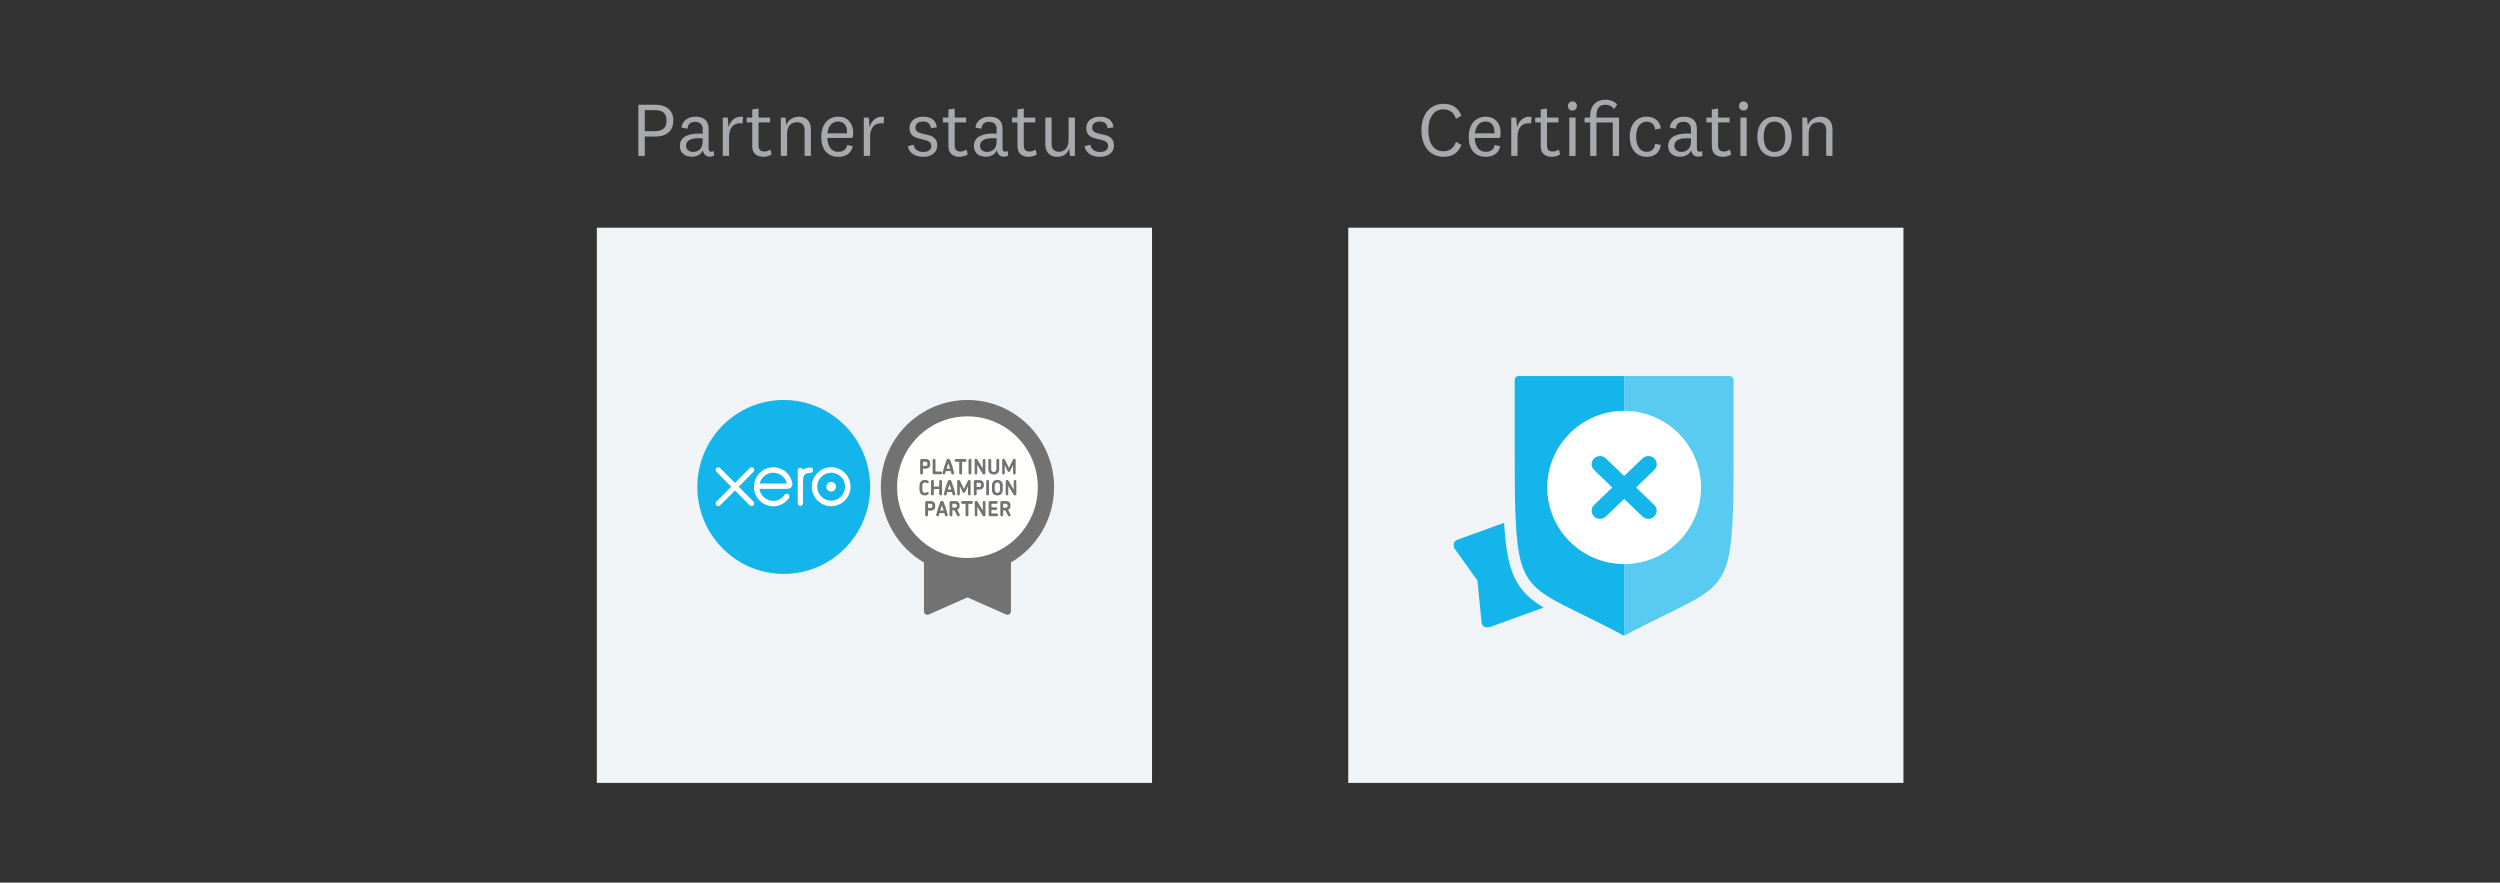 <svg width="2351" height="830" viewBox="0 0 2351 830" fill="none" xmlns="http://www.w3.org/2000/svg">
<rect x="0" y="0" width="2351" height="830" fill="#333333" stroke="none"/>
<path d="M1083.35 214.125H561.248V736.231H1083.35V214.125Z" fill="#F1F4F6"/>
<path d="M1790 214.125H1267.9V736.231H1790V214.125Z" fill="#F1F4F6"/>
<path d="M616.364 128.394C627.598 128.394 633.215 122.417 633.215 113.415C633.215 104.413 627.526 98.508 616.364 98.508H600.305V146.614H606.354V128.394H616.364ZM626.806 113.415C626.806 119.248 624.214 123.353 615.788 123.353H606.354V103.549H615.788C624.214 103.549 626.806 107.582 626.806 113.415Z" fill="#A7A9AC"/>
<path d="M660.792 133.139C660.792 140.053 656.327 142.861 651.863 142.861C647.614 142.861 645.165 140.557 645.165 137.028C645.165 132.131 649.414 129.97 657.408 129.97C658.632 129.97 659.856 130.042 660.792 130.115V133.139ZM666.337 120.825C666.337 113.263 661.585 109.734 654.023 109.734C647.11 109.734 641.636 113.335 640.844 120.032L646.605 121.041C646.75 117.08 648.982 114.559 653.663 114.559C658.416 114.559 660.792 117.152 660.792 121.473V125.722C659.496 125.65 658.2 125.578 657.408 125.578C645.093 125.578 639.332 130.114 639.332 137.244C639.332 143.725 644.157 147.398 650.494 147.398C655.031 147.398 659.496 145.238 660.936 141.277C661.152 142.357 661.44 143.293 661.873 144.085C662.953 146.174 664.897 147.326 667.634 147.326C668.93 147.326 670.658 146.966 671.595 146.318L671.234 141.925C670.73 142.357 669.794 142.717 669.002 142.717C667.346 142.717 666.337 141.853 666.337 139.548V120.825Z" fill="#A7A9AC"/>
<path d="M698.711 109.945C692.014 108.721 686.613 113.402 685.172 119.811L684.38 110.593H679.699V146.601H685.604V128.381C685.604 120.531 689.781 115.922 695.47 115.922C696.479 115.922 697.703 115.995 698.351 116.139L698.711 109.945Z" fill="#A7A9AC"/>
<path d="M724.497 140.615C722.478 141.912 720.966 142.488 718.589 142.488C715.493 142.488 713.332 140.903 713.332 136.943V115.122H724.137V110.585H713.332V102.016L707.427 102.952V110.585H702.242V115.122H707.427V137.519C707.427 144.216 711.46 147.457 718.157 147.457C720.678 147.457 723.489 146.593 725.577 145.296L724.497 140.615Z" fill="#A7A9AC"/>
<path d="M738.662 110.599H734.27V146.606H740.175V125.722C740.175 117.872 744.496 114.919 749.609 114.919C754.434 114.919 756.666 117.944 756.666 122.553V146.606H762.571V121.329C762.571 114.055 758.034 109.734 751.481 109.734C745.792 109.734 741.399 112.615 739.383 117.584L738.662 110.599Z" fill="#A7A9AC"/>
<path d="M788.38 142.789C781.898 142.789 778.298 137.748 778.009 129.682H801.63C801.99 128.746 802.35 126.946 802.35 124.857C802.35 116.288 797.381 109.734 788.38 109.734C778.658 109.734 772.32 117.008 772.32 128.746C772.32 140.917 778.514 147.47 788.38 147.47C794.789 147.47 800.334 144.661 801.99 137.676L796.877 136.236C795.797 140.773 792.7 142.789 788.38 142.789ZM778.154 125.362C778.946 118.376 782.474 114.271 788.236 114.271C793.637 114.271 796.517 118.448 796.517 123.489C796.517 123.993 796.517 124.713 796.445 125.362H778.154Z" fill="#A7A9AC"/>
<path d="M831.33 109.945C824.633 108.721 819.232 113.402 817.791 119.811L816.999 110.593H812.318V146.601H818.224V128.381C818.224 120.531 822.4 115.922 828.09 115.922C829.098 115.922 830.322 115.995 830.97 116.139L831.33 109.945Z" fill="#A7A9AC"/>
<path d="M853.74 137.532C854.82 143.869 860.51 147.47 867.999 147.47C875.633 147.47 881.394 143.653 881.394 136.812C881.394 122.193 860.87 129.538 860.87 120.104C860.87 116.432 863.534 114.271 867.927 114.271C872.68 114.271 875.057 116.72 875.417 120.537L880.962 119.744C880.242 113.191 875.777 109.734 867.927 109.734C860.726 109.734 855.325 113.767 855.325 120.537C855.325 134.723 875.849 127.738 875.849 137.244C875.849 141.061 872.68 142.933 867.999 142.933C863.39 142.933 859.717 140.125 859.141 136.02L853.74 137.532Z" fill="#A7A9AC"/>
<path d="M908.96 140.615C906.943 141.912 905.431 142.488 903.054 142.488C899.958 142.488 897.797 140.903 897.797 136.943V115.122H908.599V110.585H897.797V102.016L891.892 102.952V110.585H886.707V115.122H891.892V137.519C891.892 144.216 895.925 147.457 902.622 147.457C905.143 147.457 907.951 146.593 910.04 145.296L908.96 140.615Z" fill="#A7A9AC"/>
<path d="M937.249 133.139C937.249 140.053 932.784 142.861 928.32 142.861C924.071 142.861 921.622 140.557 921.622 137.028C921.622 132.131 925.871 129.97 933.865 129.97C935.089 129.97 936.313 130.042 937.249 130.115V133.139ZM942.795 120.825C942.795 113.263 938.042 109.734 930.48 109.734C923.567 109.734 918.094 113.335 917.301 120.032L923.063 121.041C923.207 117.08 925.439 114.559 930.12 114.559C934.873 114.559 937.249 117.152 937.249 121.473V125.722C935.953 125.65 934.657 125.578 933.865 125.578C921.55 125.578 915.789 130.114 915.789 137.244C915.789 143.725 920.614 147.398 926.951 147.398C931.488 147.398 935.953 145.238 937.393 141.277C937.609 142.357 937.898 143.293 938.33 144.085C939.41 146.174 941.354 147.326 944.091 147.326C945.387 147.326 947.115 146.966 948.052 146.318L947.692 141.925C947.187 142.357 946.251 142.717 945.459 142.717C943.803 142.717 942.795 141.853 942.795 139.548V120.825Z" fill="#A7A9AC"/>
<path d="M973.926 140.615C971.91 141.912 970.398 142.488 968.021 142.488C964.925 142.488 962.764 140.903 962.764 136.943V115.122H973.566V110.585H962.764V102.016L956.859 102.952V110.585H951.674V115.122H956.859V137.519C956.859 144.216 960.892 147.457 967.589 147.457C970.11 147.457 972.918 146.593 975.007 145.296L973.926 140.615Z" fill="#A7A9AC"/>
<path d="M1006.19 146.617H1010.87V110.609H1004.89V131.494C1004.89 139.343 1000.79 142.728 995.749 142.728C991.428 142.728 988.907 139.919 988.907 135.31V110.609H983.002V135.959C983.002 143.808 988.187 147.481 994.092 147.481C999.565 147.481 1003.74 144.96 1005.47 139.775L1006.19 146.617Z" fill="#A7A9AC"/>
<path d="M1019.93 137.532C1021.01 143.869 1026.7 147.47 1034.19 147.47C1041.82 147.47 1047.58 143.653 1047.58 136.812C1047.58 122.193 1027.06 129.538 1027.06 120.104C1027.06 116.432 1029.72 114.271 1034.11 114.271C1038.87 114.271 1041.24 116.72 1041.6 120.537L1047.15 119.744C1046.43 113.191 1041.96 109.734 1034.11 109.734C1026.91 109.734 1021.51 113.767 1021.51 120.537C1021.51 134.723 1042.04 127.738 1042.04 137.244C1042.04 141.061 1038.87 142.933 1034.19 142.933C1029.58 142.933 1025.9 140.125 1025.33 136.02L1019.93 137.532Z" fill="#A7A9AC"/>
<path d="M1336.73 122.55C1336.73 138.609 1345.73 147.467 1357.4 147.467C1365.97 147.467 1371.44 143.65 1374.32 136.233L1369.14 133.352C1367.48 139.113 1363.16 142.282 1357.4 142.282C1348.47 142.282 1343.21 134.792 1343.21 122.55C1343.21 110.307 1348.47 102.818 1357.4 102.818C1363.16 102.818 1367.48 105.914 1369.14 111.748L1374.32 108.795C1371.44 101.45 1365.97 97.633 1357.4 97.633C1345.73 97.633 1336.73 106.491 1336.73 122.55Z" fill="#A7A9AC"/>
<path d="M1397.23 142.789C1390.75 142.789 1387.15 137.748 1386.86 129.682H1410.49C1410.85 128.746 1411.21 126.946 1411.21 124.857C1411.21 116.288 1406.24 109.734 1397.23 109.734C1387.51 109.734 1381.18 117.008 1381.18 128.746C1381.18 140.917 1387.37 147.47 1397.23 147.47C1403.64 147.47 1409.19 144.661 1410.85 137.676L1405.73 136.236C1404.65 140.773 1401.56 142.789 1397.23 142.789ZM1387.01 125.362C1387.8 118.376 1391.33 114.271 1397.09 114.271C1402.49 114.271 1405.37 118.448 1405.37 123.489C1405.37 123.993 1405.37 124.713 1405.3 125.362H1387.01Z" fill="#A7A9AC"/>
<path d="M1440.19 109.945C1433.49 108.721 1428.09 113.402 1426.65 119.811L1425.85 110.593H1421.17V146.601H1427.08V128.381C1427.08 120.531 1431.26 115.923 1436.95 115.923C1437.95 115.923 1439.18 115.995 1439.83 116.139L1440.19 109.945Z" fill="#A7A9AC"/>
<path d="M1465.96 140.615C1463.94 141.912 1462.43 142.488 1460.05 142.488C1456.96 142.488 1454.8 140.903 1454.8 136.943V115.122H1465.6V110.585H1454.8V102.016L1448.89 102.952V110.585H1443.71V115.122H1448.89V137.519C1448.89 144.216 1452.92 147.457 1459.62 147.457C1462.14 147.457 1464.95 146.593 1467.04 145.296L1465.96 140.615Z" fill="#A7A9AC"/>
<path d="M1482.96 99.665C1482.96 97.216 1481.16 95.344 1478.71 95.344C1476.27 95.344 1474.46 97.216 1474.46 99.665C1474.46 102.113 1476.27 103.985 1478.71 103.985C1481.16 103.985 1482.96 102.113 1482.96 99.665ZM1475.76 110.611V146.618H1481.67V110.611H1475.76Z" fill="#A7A9AC"/>
<path d="M1501.31 146.617V115.146H1516.65V146.617H1522.55V110.609H1501.31V108.881C1501.31 102.328 1503.61 98.511 1509.66 98.511C1512.83 98.511 1515.71 99.591 1517.94 102.616L1520.75 98.151C1518.09 95.27 1514.27 93.758 1509.66 93.758C1501.31 93.758 1495.4 99.375 1495.4 108.737V110.609H1490.14V115.146H1495.4V146.617H1501.31Z" fill="#A7A9AC"/>
<path d="M1532.65 128.602C1532.65 140.485 1538.99 147.47 1548.71 147.47C1556.06 147.47 1560.88 143.293 1561.89 136.308L1556.49 135.3C1556.13 139.476 1553.39 142.789 1548.71 142.789C1542.01 142.789 1538.63 137.028 1538.63 128.602C1538.63 120.176 1542.01 114.415 1548.71 114.415C1553.39 114.415 1556.13 117.8 1556.49 121.761L1561.89 120.753C1561.17 114.199 1556.06 109.734 1548.71 109.734C1538.99 109.734 1532.65 116.792 1532.65 128.602Z" fill="#A7A9AC"/>
<path d="M1590.19 133.139C1590.19 140.052 1585.73 142.861 1581.26 142.861C1577.02 142.861 1574.57 140.557 1574.57 137.028C1574.57 132.131 1578.82 129.97 1586.81 129.97C1588.03 129.97 1589.26 130.042 1590.19 130.115V133.139ZM1595.74 120.825C1595.74 113.263 1590.99 109.734 1583.43 109.734C1576.51 109.734 1571.04 113.335 1570.25 120.032L1576.01 121.041C1576.15 117.08 1578.38 114.559 1583.07 114.559C1587.82 114.559 1590.19 117.152 1590.19 121.473V125.722C1588.9 125.65 1587.6 125.578 1586.81 125.578C1574.5 125.578 1568.73 130.114 1568.73 137.244C1568.73 143.725 1573.56 147.398 1579.9 147.398C1584.43 147.398 1588.9 145.238 1590.34 141.277C1590.55 142.357 1590.84 143.293 1591.27 144.085C1592.36 146.174 1594.3 147.326 1597.04 147.326C1598.33 147.326 1600.06 146.966 1601 146.318L1600.64 141.925C1600.13 142.357 1599.2 142.717 1598.4 142.717C1596.75 142.717 1595.74 141.853 1595.74 139.548V120.825Z" fill="#A7A9AC"/>
<path d="M1626.87 140.615C1624.86 141.912 1623.34 142.488 1620.97 142.488C1617.87 142.488 1615.71 140.903 1615.71 136.943V115.122H1626.51V110.585H1615.71V102.016L1609.81 102.952V110.585H1604.62V115.122H1609.81V137.519C1609.81 144.216 1613.84 147.457 1620.54 147.457C1623.06 147.457 1625.87 146.593 1627.95 145.296L1626.87 140.615Z" fill="#A7A9AC"/>
<path d="M1643.86 99.665C1643.86 97.216 1642.06 95.344 1639.62 95.344C1637.17 95.344 1635.37 97.216 1635.37 99.665C1635.37 102.113 1637.17 103.985 1639.62 103.985C1642.06 103.985 1643.86 102.113 1643.86 99.665ZM1636.66 110.611V146.618H1642.57V110.611H1636.66Z" fill="#A7A9AC"/>
<path d="M1684.9 128.602C1684.9 116.504 1678.35 109.734 1668.77 109.734C1659.19 109.734 1652.64 116.504 1652.64 128.602C1652.64 140.701 1659.19 147.47 1668.77 147.47C1678.35 147.47 1684.9 140.701 1684.9 128.602ZM1678.92 128.602C1678.92 137.892 1675.39 142.861 1668.77 142.861C1662.14 142.861 1658.61 137.892 1658.61 128.602C1658.61 119.312 1662.14 114.343 1668.77 114.343C1675.39 114.343 1678.92 119.312 1678.92 128.602Z" fill="#A7A9AC"/>
<path d="M1699.35 110.599H1694.95V146.606H1700.86V125.722C1700.86 117.872 1705.18 114.919 1710.29 114.919C1715.12 114.919 1717.35 117.944 1717.35 122.553V146.606H1723.25V121.329C1723.25 114.055 1718.72 109.734 1712.16 109.734C1706.48 109.734 1702.08 112.615 1700.07 117.584L1699.35 110.599Z" fill="#A7A9AC"/>
<path fill-rule="evenodd" clip-rule="evenodd" d="M737.033 539.698C781.912 539.698 818.297 503.088 818.297 457.925C818.297 412.763 781.912 376.148 737.033 376.148C692.155 376.148 655.77 412.763 655.77 457.925C655.77 503.088 692.155 539.698 737.033 539.698Z" fill="#13B5EA"/>
<path fill-rule="evenodd" clip-rule="evenodd" d="M694.679 457.712L708.545 443.719C709.006 443.246 709.261 442.621 709.261 441.959C709.261 440.577 708.148 439.461 706.778 439.461C706.107 439.461 705.479 439.722 705.007 440.204L691.152 454.138L677.236 440.181C676.765 439.713 676.143 439.461 675.48 439.461C674.114 439.461 673 440.577 673 441.959C673 442.634 673.263 443.26 673.742 443.737L687.607 457.69L673.753 471.665C673.263 472.147 673 472.777 673 473.452C673 474.834 674.114 475.95 675.48 475.95C676.143 475.95 676.765 475.693 677.236 475.221L691.134 461.259L704.975 475.171C705.468 475.684 706.1 475.954 706.778 475.954C708.148 475.954 709.261 474.834 709.261 473.452C709.261 472.786 709.002 472.165 708.537 471.692L694.679 457.712Z" fill="#FFFFFE"/>
<path fill-rule="evenodd" clip-rule="evenodd" d="M777.117 457.718C777.117 460.22 779.143 462.259 781.636 462.259C784.125 462.259 786.146 460.22 786.146 457.718C786.146 455.211 784.125 453.172 781.636 453.172C779.143 453.172 777.117 455.211 777.117 457.718Z" fill="#FFFFFE"/>
<path fill-rule="evenodd" clip-rule="evenodd" d="M763.408 457.696C763.408 467.805 771.582 476.024 781.632 476.024C791.678 476.024 799.857 467.805 799.857 457.696C799.857 447.583 791.678 439.359 781.632 439.359C771.582 439.359 763.408 447.583 763.408 457.696ZM768.548 457.696C768.548 450.441 774.417 444.535 781.632 444.535C788.834 444.535 794.703 450.441 794.703 457.696C794.703 464.952 788.834 470.852 781.632 470.852C774.417 470.852 768.548 464.952 768.548 457.696Z" fill="#FFFFFE"/>
<path fill-rule="evenodd" clip-rule="evenodd" d="M762.041 439.711H761.393C759.098 439.711 756.888 440.44 755.042 441.876C754.799 440.751 753.8 439.909 752.621 439.909C751.257 439.909 750.159 441.012 750.154 442.384C750.154 442.389 750.163 473.265 750.163 473.265C750.168 474.642 751.284 475.759 752.643 475.759C754.007 475.759 755.128 474.642 755.128 473.265V454.276C755.128 447.948 755.704 445.391 761.087 444.711C761.582 444.653 762.127 444.662 762.127 444.662C763.599 444.612 764.647 443.591 764.647 442.209C764.647 440.832 763.527 439.711 762.158 439.711" fill="#FFFFFE"/>
<path fill-rule="evenodd" clip-rule="evenodd" d="M745.064 454.261C743.992 449.161 741.22 444.966 736.993 442.279C730.814 438.332 722.658 438.548 716.69 442.819C711.822 446.303 709.012 452.006 709.012 457.875C709.012 459.347 709.185 460.837 709.555 462.299C711.393 469.573 717.609 475.082 725.017 475.996C727.222 476.261 729.36 476.135 731.579 475.555C733.478 475.087 735.324 474.312 737.02 473.219C738.785 472.075 740.257 470.572 741.683 468.772C741.71 468.74 741.737 468.713 741.769 468.673C742.759 467.444 742.575 465.68 741.485 464.847C740.567 464.14 739.023 463.852 737.817 465.414C737.561 465.783 737.263 466.17 736.944 466.557C735.985 467.629 734.783 468.668 733.357 469.469C731.534 470.451 729.454 471.013 727.244 471.018C720.018 470.941 716.154 465.869 714.774 462.245C714.54 461.566 714.352 460.864 714.224 460.139C714.203 460.004 714.195 459.873 714.188 459.756C715.683 459.756 740.122 459.752 740.122 459.752C743.682 459.675 745.595 457.15 745.064 454.261ZM714.405 454.747C714.405 454.684 714.409 454.607 714.412 454.535C715.852 448.801 721.018 444.552 727.168 444.552C733.397 444.552 738.609 448.905 739.978 454.747H714.405Z" fill="#FFFFFE"/>
<path fill-rule="evenodd" clip-rule="evenodd" d="M975.983 458.148C975.983 494.938 946.349 524.757 909.793 524.757C873.236 524.757 843.598 494.938 843.598 458.148C843.598 421.362 873.236 391.539 909.793 391.539C946.349 391.539 975.983 421.362 975.983 458.148Z" fill="#FFFFFE"/>
<path fill-rule="evenodd" clip-rule="evenodd" d="M909.787 524.742C873.289 524.742 843.597 494.864 843.597 458.133C843.597 421.405 873.289 391.524 909.787 391.524C946.285 391.524 975.978 421.405 975.978 458.133C975.978 494.864 946.285 524.742 909.787 524.742ZM909.787 376.148C864.864 376.148 828.316 412.925 828.316 458.133C828.316 488.338 844.646 514.763 868.879 528.986V574.886C868.879 575.989 869.432 577.015 870.346 577.618C871.264 578.221 872.421 578.316 873.425 577.87L909.787 561.771L946.15 577.87C946.569 578.055 947.014 578.145 947.456 578.145C948.077 578.145 948.693 577.969 949.224 577.618C950.143 577.015 950.696 575.989 950.696 574.886V528.986C974.929 514.763 991.258 488.338 991.258 458.133C991.258 412.925 954.711 376.148 909.787 376.148Z" fill="#717271"/>
<path fill-rule="evenodd" clip-rule="evenodd" d="M872.206 454.428C871.918 454.428 871.72 454.329 871.356 454.118C870.986 453.879 870.518 453.726 869.879 453.726C868.191 453.726 867.318 454.86 867.318 457.574V459.663C867.318 462.512 868.191 463.448 869.78 463.448C870.383 463.448 870.964 463.295 871.45 463.021C871.779 462.823 872.013 462.728 872.287 462.728C872.886 462.728 873.39 463.196 873.39 463.858C873.39 464.213 873.237 464.582 872.868 464.893C872.089 465.577 870.676 465.892 869.78 465.892C866.076 465.892 864.658 463.372 864.658 459.699V457.493C864.658 453.96 866.076 451.305 869.879 451.305C870.928 451.305 872.17 451.638 872.868 452.223C873.255 452.533 873.43 452.885 873.43 453.218C873.43 453.803 873.021 454.41 872.206 454.428Z" fill="#717271"/>
<path fill-rule="evenodd" clip-rule="evenodd" d="M884.572 465.892C883.833 465.892 883.235 465.285 883.235 464.542V459.915H878.189V464.542C878.189 465.285 877.609 465.892 876.848 465.892C876.11 465.892 875.529 465.285 875.529 464.542V452.65C875.529 451.908 876.11 451.305 876.848 451.305C877.609 451.305 878.189 451.908 878.189 452.65V457.534H883.235V452.65C883.235 451.908 883.833 451.305 884.572 451.305C885.31 451.305 885.913 451.908 885.913 452.65V464.542C885.913 465.285 885.31 465.892 884.572 465.892Z" fill="#717271"/>
<path fill-rule="evenodd" clip-rule="evenodd" d="M892.958 455.527C892.377 457.124 891.832 458.727 891.328 460.388H894.605C894.105 458.727 893.561 457.124 892.958 455.527ZM897.036 465.915C896.468 465.915 895.928 465.6 895.753 464.861C895.6 464.155 895.424 463.453 895.249 462.768H890.689C890.514 463.453 890.338 464.155 890.185 464.861C890.01 465.582 889.487 465.915 888.943 465.915C888.182 465.915 887.408 465.289 887.642 464.272C888.574 460.171 889.798 456.404 891.27 452.713C891.756 451.543 892.395 451.305 892.998 451.305C893.579 451.305 894.276 451.543 894.745 452.713C896.239 456.404 897.441 460.171 898.372 464.272C898.588 465.289 897.81 465.915 897.036 465.915Z" fill="#717271"/>
<path fill-rule="evenodd" clip-rule="evenodd" d="M912.75 464.641C912.75 465.325 912.205 465.892 911.526 465.892C910.828 465.892 910.283 465.325 910.283 464.641V457.219L907.646 462.746C907.394 463.277 906.944 463.547 906.444 463.547C905.958 463.547 905.49 463.295 905.238 462.769L902.6 457.219V464.659C902.6 465.343 902.056 465.892 901.376 465.892C900.696 465.892 900.156 465.343 900.156 464.659V452.556C900.156 451.831 900.719 451.305 901.416 451.305C902.074 451.305 902.443 451.539 902.717 452.106L906.462 459.78L910.243 452.029C910.535 451.44 911.003 451.305 911.485 451.305C912.205 451.305 912.75 451.872 912.75 452.556V464.641Z" fill="#717271"/>
<path fill-rule="evenodd" clip-rule="evenodd" d="M922.541 455.554C922.541 454.794 922.168 454.015 920.539 454.015H918.428V457.998H920.773C922.109 457.998 922.541 457.238 922.541 456.455V455.554ZM920.89 460.438H918.428V464.543C918.428 465.281 917.842 465.888 917.086 465.888C916.348 465.888 915.768 465.281 915.768 464.543V452.822C915.768 452.08 916.348 451.477 917.086 451.477H920.773C924.13 451.477 925.215 453.547 925.215 455.5V456.513C925.215 458.84 923.644 460.438 920.89 460.438Z" fill="#717271"/>
<path fill-rule="evenodd" clip-rule="evenodd" d="M928.782 465.892C928.044 465.892 927.463 465.285 927.463 464.542V452.65C927.463 451.908 928.044 451.305 928.782 451.305C929.538 451.305 930.123 451.908 930.123 452.65V464.542C930.123 465.285 929.538 465.892 928.782 465.892Z" fill="#717271"/>
<path fill-rule="evenodd" clip-rule="evenodd" d="M940.309 456.575C940.309 454.937 939.782 453.744 937.919 453.744C936.055 453.744 935.533 454.914 935.533 456.575V460.617C935.533 462.296 936.055 463.471 937.919 463.471C939.782 463.471 940.309 462.278 940.309 460.617V456.575ZM937.919 465.91C934.138 465.91 932.873 463.295 932.873 460.617V456.575C932.873 453.902 934.138 451.305 937.919 451.305C941.686 451.305 942.987 453.902 942.987 456.575V460.617C942.987 463.295 941.686 465.91 937.919 465.91Z" fill="#717271"/>
<path fill-rule="evenodd" clip-rule="evenodd" d="M954.46 465.892C953.88 465.892 953.452 465.694 953.16 465.226L948.177 456.89V464.659C948.177 465.343 947.632 465.892 946.948 465.892C946.273 465.892 945.729 465.343 945.729 464.659V452.556C945.729 451.872 946.215 451.305 947.029 451.305C947.61 451.305 948.037 451.539 948.326 452.007L953.295 460.325V452.556C953.295 451.872 953.839 451.305 954.519 451.305C955.198 451.305 955.761 451.872 955.761 452.556V464.659C955.761 465.343 955.234 465.892 954.46 465.892Z" fill="#717271"/>
<path fill-rule="evenodd" clip-rule="evenodd" d="M876.813 475.285C876.813 474.525 876.444 473.742 874.814 473.742H872.699V477.725H875.049C876.385 477.725 876.813 476.964 876.813 476.186V475.285ZM875.166 480.169H872.699V484.269C872.699 485.012 872.118 485.615 871.362 485.615C870.624 485.615 870.039 485.012 870.039 484.269V472.553C870.039 471.811 870.624 471.203 871.362 471.203H875.049C878.406 471.203 879.491 473.274 879.491 475.227V476.244C879.491 478.567 877.92 480.169 875.166 480.169Z" fill="#717271"/>
<path fill-rule="evenodd" clip-rule="evenodd" d="M885.777 475.217C885.196 476.82 884.652 478.422 884.148 480.078H887.424C886.925 478.422 886.38 476.82 885.777 475.217ZM889.85 485.605C889.288 485.605 888.743 485.295 888.572 484.552C888.415 483.85 888.244 483.143 888.068 482.464H883.504C883.333 483.143 883.158 483.85 883.005 484.552C882.825 485.272 882.302 485.605 881.762 485.605C881.002 485.605 880.228 484.98 880.457 483.967C881.389 479.867 882.613 476.095 884.089 472.404C884.571 471.234 885.214 471 885.813 471C886.398 471 887.096 471.234 887.559 472.404C889.054 476.095 890.26 479.867 891.192 483.967C891.403 484.98 890.629 485.605 889.85 485.605Z" fill="#717271"/>
<path fill-rule="evenodd" clip-rule="evenodd" d="M899.768 475.186C899.768 474.232 899.106 473.724 897.882 473.724H895.613V477.455H897.805C898.908 477.455 899.768 476.964 899.768 475.952V475.186ZM901.181 485.615C900.735 485.615 900.308 485.422 900.02 484.796C899.281 483.153 898.386 481.515 897.418 479.894H895.613V484.269C895.613 485.012 895.033 485.615 894.272 485.615C893.534 485.615 892.953 485.012 892.953 484.269V472.553C892.953 471.811 893.534 471.203 894.272 471.203H897.94C900.929 471.203 902.441 472.648 902.441 475.186V475.952C902.441 477.567 901.626 478.801 900.213 479.386C901.046 480.813 901.802 482.257 902.464 483.72C902.945 484.778 902.054 485.615 901.181 485.615Z" fill="#717271"/>
<path fill-rule="evenodd" clip-rule="evenodd" d="M913.621 473.823H910.669V484.269C910.669 485.012 910.07 485.615 909.332 485.615C908.594 485.615 907.995 485.012 907.995 484.269V473.823H905.042C904.327 473.823 903.746 473.238 903.746 472.513C903.746 471.788 904.327 471.203 905.042 471.203H913.621C914.341 471.203 914.922 471.788 914.922 472.513C914.922 473.238 914.341 473.823 913.621 473.823Z" fill="#717271"/>
<path fill-rule="evenodd" clip-rule="evenodd" d="M925.413 485.611C924.833 485.611 924.401 485.417 924.113 484.949L919.126 476.609V484.382C919.126 485.062 918.581 485.611 917.901 485.611C917.222 485.611 916.682 485.062 916.682 484.382V472.275C916.682 471.591 917.163 471.023 917.978 471.023C918.563 471.023 918.991 471.257 919.279 471.726L924.248 480.048V472.275C924.248 471.591 924.788 471.023 925.467 471.023C926.152 471.023 926.71 471.591 926.71 472.275V484.382C926.71 485.062 926.188 485.611 925.413 485.611Z" fill="#717271"/>
<path fill-rule="evenodd" clip-rule="evenodd" d="M937.298 485.44H930.993C930.295 485.44 929.732 484.872 929.732 484.152V472.495C929.732 471.788 930.295 471.203 930.993 471.203H937.046C937.744 471.203 938.311 471.788 938.311 472.495C938.311 473.197 937.744 473.782 937.046 473.782H932.392V477.081H936.601C937.28 477.081 937.843 477.648 937.843 478.333C937.843 479.017 937.28 479.561 936.601 479.561H932.392V482.883H937.298C938.001 482.883 938.559 483.45 938.559 484.152C938.559 484.872 938.001 485.44 937.298 485.44Z" fill="#717271"/>
<path fill-rule="evenodd" clip-rule="evenodd" d="M947.546 475.186C947.546 474.232 946.885 473.724 945.66 473.724H943.392V477.455H945.588C946.691 477.455 947.546 476.964 947.546 475.952V475.186ZM948.96 485.615C948.514 485.615 948.086 485.422 947.794 484.796C947.06 483.153 946.169 481.515 945.197 479.894H943.392V484.269C943.392 485.012 942.811 485.615 942.055 485.615C941.317 485.615 940.736 485.012 940.736 484.269V472.553C940.736 471.811 941.317 471.203 942.055 471.203H945.723C948.707 471.203 950.224 472.648 950.224 475.186V475.952C950.224 477.567 949.405 478.801 947.992 479.386C948.824 480.813 949.581 482.257 950.242 483.72C950.724 484.778 949.837 485.615 948.96 485.615Z" fill="#717271"/>
<path fill-rule="evenodd" clip-rule="evenodd" d="M872.116 435.787C872.116 435.017 871.743 434.23 870.095 434.23H867.962V438.249H870.334C871.684 438.249 872.116 437.479 872.116 436.692V435.787ZM870.451 440.715H867.962V444.852C867.962 445.603 867.377 446.215 866.612 446.215C865.864 446.215 865.279 445.603 865.279 444.852V433.028C865.279 432.276 865.864 431.664 866.612 431.664H870.334C873.723 431.664 874.817 433.757 874.817 435.728V436.75C874.817 439.1 873.232 440.715 870.451 440.715Z" fill="#717271"/>
<path fill-rule="evenodd" clip-rule="evenodd" d="M884.61 446.016H878.323C877.616 446.016 877.049 445.444 877.049 444.715V432.828C877.049 432.081 877.634 431.469 878.381 431.469C879.146 431.469 879.731 432.081 879.731 432.828V443.432H884.61C885.317 443.432 885.902 444.004 885.902 444.715C885.902 445.444 885.317 446.016 884.61 446.016Z" fill="#717271"/>
<path fill-rule="evenodd" clip-rule="evenodd" d="M891.777 435.703C891.187 437.319 890.642 438.935 890.134 440.609H893.442C892.933 438.935 892.384 437.319 891.777 435.703ZM895.89 446.19C895.323 446.19 894.774 445.875 894.599 445.124C894.441 444.417 894.266 443.706 894.09 443.013H889.486C889.31 443.706 889.13 444.417 888.977 445.124C888.801 445.853 888.27 446.19 887.726 446.19C886.956 446.19 886.177 445.56 886.411 444.534C887.352 440.393 888.585 436.59 890.071 432.863C890.561 431.679 891.209 431.445 891.817 431.445C892.407 431.445 893.109 431.679 893.581 432.863C895.085 436.59 896.304 440.393 897.241 444.534C897.457 445.56 896.678 446.19 895.89 446.19Z" fill="#717271"/>
<path fill-rule="evenodd" clip-rule="evenodd" d="M907.722 434.306H904.742V444.852C904.742 445.603 904.139 446.215 903.392 446.215C902.649 446.215 902.041 445.603 902.041 444.852V434.306H899.062C898.337 434.306 897.752 433.716 897.752 432.987C897.752 432.258 898.337 431.664 899.062 431.664H907.722C908.446 431.664 909.031 432.258 909.031 432.987C909.031 433.716 908.446 434.306 907.722 434.306Z" fill="#717271"/>
<path fill-rule="evenodd" clip-rule="evenodd" d="M912.147 446.196C911.4 446.196 910.814 445.584 910.814 444.832V432.828C910.814 432.081 911.4 431.469 912.147 431.469C912.912 431.469 913.497 432.081 913.497 432.828V444.832C913.497 445.584 912.912 446.196 912.147 446.196Z" fill="#717271"/>
<path fill-rule="evenodd" clip-rule="evenodd" d="M925.362 446.196C924.773 446.196 924.345 445.998 924.052 445.525L919.016 437.108V444.953C919.016 445.642 918.467 446.196 917.783 446.196C917.099 446.196 916.545 445.642 916.545 444.953V432.729C916.545 432.04 917.04 431.469 917.859 431.469C918.444 431.469 918.876 431.703 919.173 432.18L924.187 440.574V432.729C924.187 432.04 924.737 431.469 925.421 431.469C926.109 431.469 926.676 432.04 926.676 432.729V444.953C926.676 445.642 926.145 446.196 925.362 446.196Z" fill="#717271"/>
<path fill-rule="evenodd" clip-rule="evenodd" d="M934.54 446.196C931.038 446.196 929.449 444.004 929.449 441.344V432.828C929.449 432.081 930.039 431.469 930.782 431.469C931.524 431.469 932.114 432.081 932.114 432.828V441.227C932.114 442.446 932.582 443.828 934.54 443.828C936.502 443.828 936.952 442.446 936.952 441.227V432.828C936.952 432.081 937.56 431.469 938.303 431.469C939.045 431.469 939.657 432.081 939.657 432.828V441.344C939.657 444.004 938.051 446.196 934.54 446.196Z" fill="#717271"/>
<path fill-rule="evenodd" clip-rule="evenodd" d="M955.139 444.931C955.139 445.624 954.59 446.196 953.906 446.196C953.199 446.196 952.65 445.624 952.65 444.931V437.441L949.985 443.018C949.733 443.554 949.279 443.828 948.77 443.828C948.28 443.828 947.811 443.572 947.559 443.041L944.89 437.441V444.953C944.89 445.642 944.346 446.196 943.657 446.196C942.973 446.196 942.424 445.642 942.424 444.953V432.729C942.424 432 942.991 431.469 943.698 431.469C944.364 431.469 944.737 431.707 945.012 432.279L948.793 440.025L952.609 432.198C952.902 431.608 953.379 431.469 953.865 431.469C954.59 431.469 955.139 432.04 955.139 432.729V444.931Z" fill="#717271"/>
<path fill-rule="evenodd" clip-rule="evenodd" d="M1626.75 353.664H1527.35V597.879C1542.65 589.669 1555.56 583.35 1567.02 577.742C1618.13 552.73 1627.34 548.22 1629.67 481.161C1630.21 465.84 1630.28 447.396 1630.28 429.743V357.18C1630.28 355.235 1628.7 353.664 1626.75 353.664Z" fill="#5ACBF0"/>
<path fill-rule="evenodd" clip-rule="evenodd" d="M1427.95 353.664C1426 353.664 1424.42 355.235 1424.42 357.18V429.743C1424.42 447.333 1424.49 465.732 1425.03 481.161C1427.37 548.22 1436.57 552.73 1487.68 577.746C1499.14 583.35 1512.04 589.669 1527.34 597.879V353.664H1427.95Z" fill="#13B5EA"/>
<path fill-rule="evenodd" clip-rule="evenodd" d="M1527.37 523.171C1491.55 523.171 1462.4 494.131 1462.4 458.443C1462.4 422.751 1491.55 393.711 1527.37 393.711C1563.19 393.711 1592.33 422.751 1592.33 458.443C1592.33 494.131 1563.19 523.171 1527.37 523.171Z" fill="white"/>
<path fill-rule="evenodd" clip-rule="evenodd" d="M1527.35 386.352C1487.47 386.352 1455.04 418.675 1455.04 458.409C1455.04 498.134 1487.47 530.459 1527.35 530.459C1567.22 530.459 1599.66 498.134 1599.66 458.409C1599.66 418.675 1567.22 386.352 1527.35 386.352ZM1527.35 401.004C1559.16 401.004 1584.96 426.704 1584.96 458.409C1584.96 490.109 1559.16 515.809 1527.35 515.809C1495.53 515.809 1469.74 490.109 1469.74 458.409C1469.74 426.704 1495.53 401.004 1527.35 401.004Z" fill="white"/>
<path fill-rule="evenodd" clip-rule="evenodd" d="M1550.12 487.964C1548.03 487.964 1546.04 487.141 1544.52 485.646L1527.37 469.177L1510.07 485.781C1508.54 487.195 1506.61 487.955 1504.59 487.955C1500.27 487.955 1496.76 484.516 1496.76 480.281C1496.76 478.143 1497.64 476.163 1499.24 474.704L1516.17 458.402L1499.14 442.046C1497.61 440.592 1496.76 438.63 1496.76 436.541C1496.76 432.31 1500.27 428.867 1504.59 428.867C1506.63 428.867 1508.57 429.637 1510.05 431.028L1527.38 447.613L1544.61 431.086C1546.09 429.659 1548.04 428.867 1550.12 428.867C1554.45 428.867 1557.97 432.31 1557.97 436.541C1557.97 438.639 1557.13 440.588 1555.59 442.023L1538.59 458.407L1555.63 474.826C1557.14 476.284 1557.97 478.224 1557.97 480.281C1557.97 484.521 1554.45 487.964 1550.12 487.964Z" fill="#13B5EA"/>
<mask id="mask0_2142_29782" style="mask-type:alpha" maskUnits="userSpaceOnUse" x="1366" y="491" width="86" height="100">
<path d="M1366.91 491.641H1451.65V590.184H1366.91V491.641Z" fill="white"/>
</mask>
<g mask="url(#mask0_2142_29782)">
<path fill-rule="evenodd" clip-rule="evenodd" d="M1414.48 491.641L1370.55 507.574C1368.93 508.159 1367.68 509.464 1367.16 511.098C1366.65 512.736 1366.94 514.519 1367.93 515.919L1389.4 546.034L1393.22 585.219C1393.39 586.911 1394.33 588.433 1395.77 589.333C1396.66 589.896 1397.68 590.184 1398.71 590.184C1399.35 590.184 1399.98 590.076 1400.59 589.851L1451.65 571.334C1426.3 555.995 1417.14 539.742 1414.48 491.641Z" fill="#13B5EA"/>
</g>
</svg>
